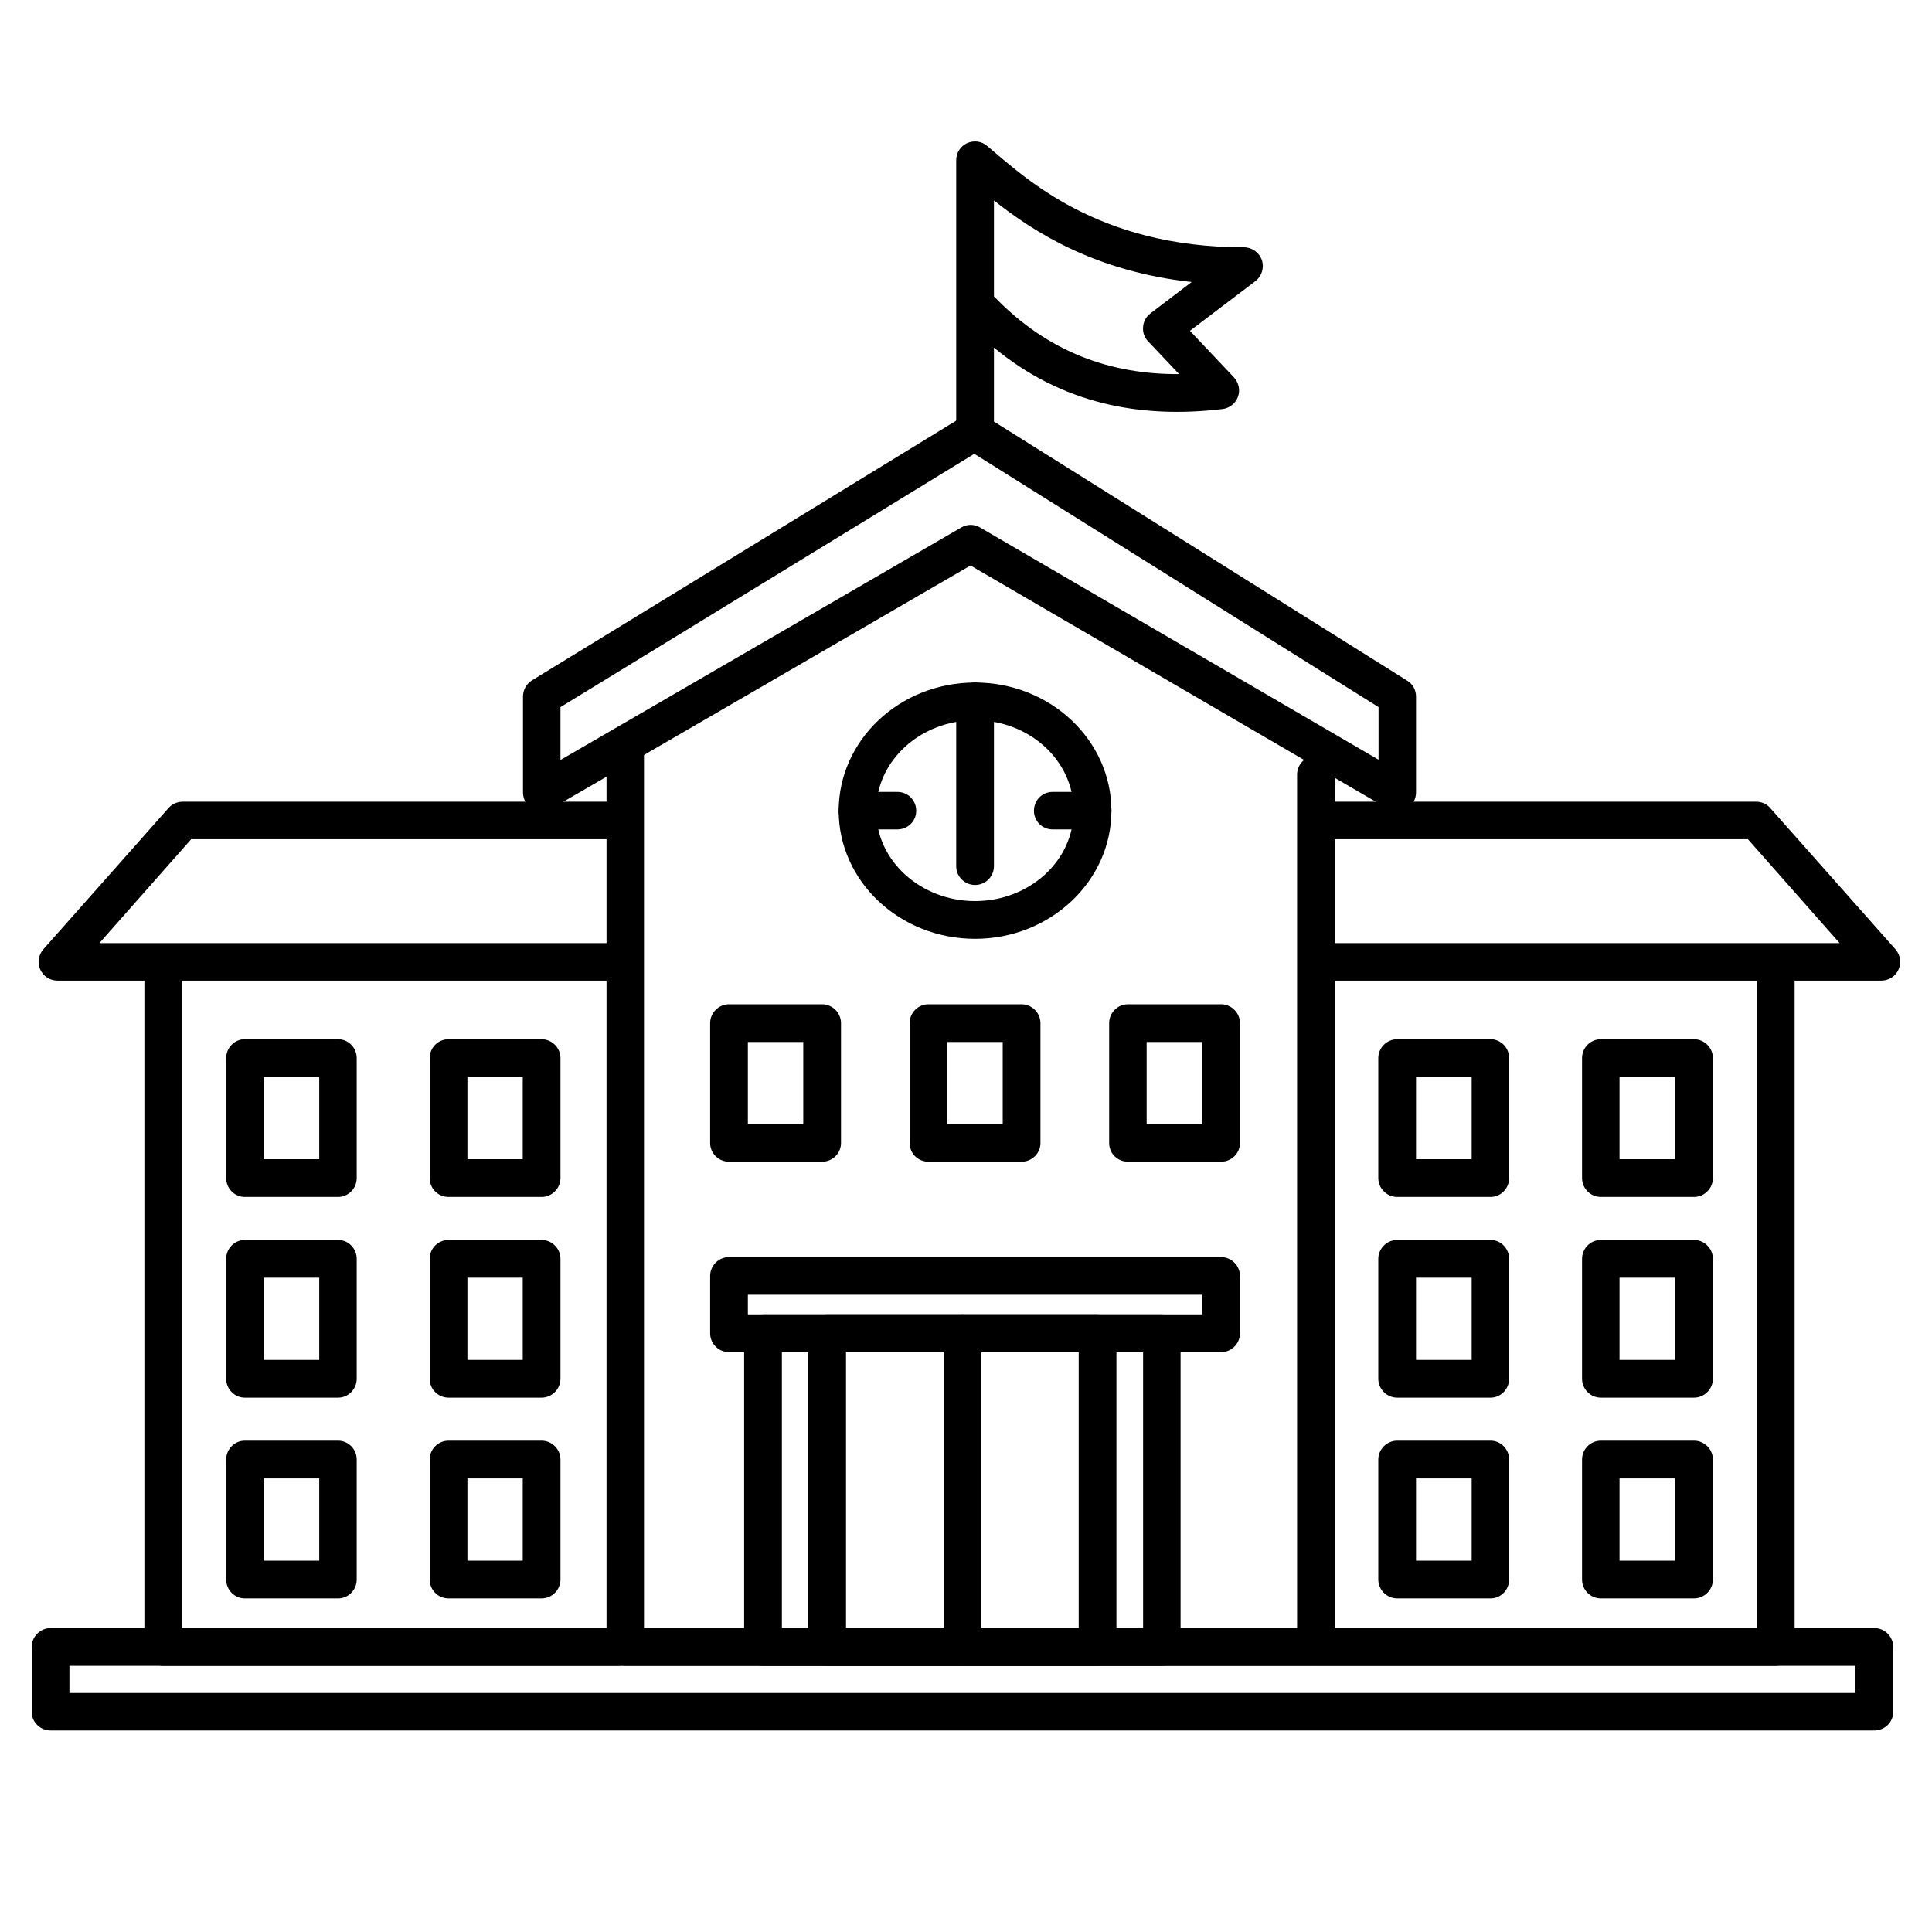 <svg xmlns="http://www.w3.org/2000/svg" xmlns:xlink="http://www.w3.org/1999/xlink" width="40" zoomAndPan="magnify" viewBox="0 0 30 30" height="40" preserveAspectRatio="xMidYMid meet" version="1.0"><defs><clipPath id="b136ff56a2"><path d="M 20 12 L 29.516 12 L 29.516 26 L 20 26 Z M 20 12 " clip-rule="nonzero"/></clipPath><clipPath id="a72d6bc850"><path d="M 0.484 12 L 10 12 L 10 26 L 0.484 26 Z M 0.484 12 " clip-rule="nonzero"/></clipPath><clipPath id="654f14ce77"><path d="M 0.484 25 L 29.516 25 L 29.516 26.871 L 0.484 26.871 Z M 0.484 25 " clip-rule="nonzero"/></clipPath><clipPath id="e7701519e9"><path d="M 14 2.195 L 20 2.195 L 20 7 L 14 7 Z M 14 2.195 " clip-rule="nonzero"/></clipPath></defs><path fill="#000000" d="M 8.258 10.566 L 14.977 6.453 C 15.07 6.395 15.191 6.395 15.285 6.453 L 21.852 10.57 C 21.938 10.621 21.988 10.715 21.988 10.816 L 21.988 12.305 C 21.988 12.41 21.934 12.508 21.844 12.559 C 21.75 12.613 21.641 12.613 21.551 12.559 L 15.07 8.781 L 8.559 12.559 C 8.469 12.613 8.355 12.613 8.266 12.559 C 8.176 12.508 8.121 12.41 8.121 12.305 L 8.121 10.816 C 8.121 10.715 8.172 10.621 8.258 10.566 Z M 8.703 10.98 L 8.703 11.801 L 14.926 8.191 C 15.016 8.137 15.129 8.137 15.219 8.191 L 21.406 11.797 L 21.406 10.98 L 15.129 7.047 Z M 8.703 10.98 " fill-opacity="1" fill-rule="evenodd"/><path fill="#000000" d="M 9.418 11.621 C 9.418 11.461 9.547 11.328 9.711 11.328 C 9.871 11.328 10 11.461 10 11.621 L 10 25.281 L 20.141 25.281 L 20.141 12.027 C 20.141 11.867 20.273 11.734 20.434 11.734 C 20.594 11.734 20.727 11.867 20.727 12.027 L 20.727 25.574 C 20.727 25.738 20.594 25.867 20.434 25.867 L 9.711 25.867 C 9.547 25.867 9.418 25.738 9.418 25.574 Z M 9.418 11.621 " fill-opacity="1" fill-rule="evenodd"/><g clip-path="url(#b136ff56a2)"><path fill="#000000" d="M 27.867 15.227 L 27.867 25.574 C 27.867 25.738 27.734 25.867 27.574 25.867 L 20.504 25.867 C 20.344 25.867 20.211 25.734 20.211 25.574 C 20.211 25.414 20.344 25.281 20.504 25.281 L 27.281 25.281 L 27.281 15.227 L 20.504 15.227 L 20.504 14.645 L 28.566 14.645 L 27.141 13.031 L 20.504 13.031 C 20.344 13.031 20.211 12.902 20.211 12.738 C 20.211 12.578 20.344 12.449 20.504 12.449 L 27.27 12.449 C 27.355 12.449 27.434 12.484 27.488 12.547 L 29.434 14.742 C 29.508 14.828 29.527 14.949 29.48 15.055 C 29.434 15.16 29.328 15.227 29.215 15.227 Z M 27.867 15.227 " fill-opacity="1" fill-rule="evenodd"/></g><g clip-path="url(#a72d6bc850)"><path fill="#000000" d="M 9.602 14.645 C 9.762 14.645 9.895 14.773 9.895 14.934 C 9.895 15.098 9.762 15.227 9.602 15.227 L 2.824 15.227 L 2.824 25.281 L 9.602 25.281 C 9.762 25.281 9.895 25.414 9.895 25.574 C 9.895 25.734 9.762 25.867 9.602 25.867 L 2.531 25.867 C 2.371 25.867 2.242 25.738 2.242 25.574 L 2.242 15.227 L 0.891 15.227 C 0.777 15.227 0.672 15.16 0.625 15.055 C 0.578 14.949 0.598 14.828 0.672 14.742 L 2.617 12.547 C 2.672 12.484 2.754 12.449 2.836 12.449 L 9.602 12.449 C 9.762 12.449 9.895 12.578 9.895 12.738 C 9.895 12.902 9.762 13.031 9.602 13.031 L 2.969 13.031 L 1.543 14.645 Z M 9.602 14.645 " fill-opacity="1" fill-rule="evenodd"/></g><path fill="#000000" d="M 23.434 16.43 L 23.434 18.293 C 23.434 18.453 23.305 18.586 23.145 18.586 L 21.695 18.586 C 21.535 18.586 21.402 18.453 21.402 18.293 L 21.402 16.43 C 21.402 16.27 21.535 16.137 21.695 16.137 L 23.145 16.137 C 23.305 16.137 23.434 16.27 23.434 16.43 Z M 22.852 16.723 L 21.988 16.723 L 21.988 18 L 22.852 18 Z M 22.852 16.723 " fill-opacity="1" fill-rule="evenodd"/><path fill="#000000" d="M 13.059 15.887 L 13.059 17.75 C 13.059 17.91 12.926 18.039 12.766 18.039 L 11.32 18.039 C 11.16 18.039 11.027 17.91 11.027 17.75 L 11.027 15.887 C 11.027 15.727 11.16 15.594 11.32 15.594 L 12.766 15.594 C 12.926 15.594 13.059 15.727 13.059 15.887 Z M 12.473 16.18 L 11.613 16.18 L 11.613 17.457 L 12.473 17.457 Z M 12.473 16.18 " fill-opacity="1" fill-rule="evenodd"/><path fill="#000000" d="M 16.156 15.887 L 16.156 17.75 C 16.156 17.91 16.023 18.039 15.863 18.039 L 14.418 18.039 C 14.254 18.039 14.125 17.91 14.125 17.75 L 14.125 15.887 C 14.125 15.727 14.254 15.594 14.418 15.594 L 15.863 15.594 C 16.023 15.594 16.156 15.727 16.156 15.887 Z M 15.57 16.18 L 14.707 16.18 L 14.707 17.457 L 15.57 17.457 Z M 15.57 16.18 " fill-opacity="1" fill-rule="evenodd"/><path fill="#000000" d="M 19.254 15.887 L 19.254 17.75 C 19.254 17.91 19.121 18.039 18.961 18.039 L 17.516 18.039 C 17.352 18.039 17.223 17.91 17.223 17.75 L 17.223 15.887 C 17.223 15.727 17.352 15.594 17.516 15.594 L 18.961 15.594 C 19.121 15.594 19.254 15.727 19.254 15.887 Z M 18.668 16.18 L 17.805 16.18 L 17.805 17.457 L 18.668 17.457 Z M 18.668 16.18 " fill-opacity="1" fill-rule="evenodd"/><path fill="#000000" d="M 19.254 19.812 L 19.254 20.703 C 19.254 20.867 19.121 20.996 18.961 20.996 L 11.32 20.996 C 11.16 20.996 11.027 20.867 11.027 20.703 L 11.027 19.812 C 11.027 19.652 11.16 19.52 11.32 19.52 L 18.961 19.52 C 19.121 19.52 19.254 19.652 19.254 19.812 Z M 18.668 20.105 L 11.613 20.105 L 11.613 20.41 L 18.668 20.41 Z M 18.668 20.105 " fill-opacity="1" fill-rule="evenodd"/><path fill="#000000" d="M 18.332 20.703 L 18.332 25.574 C 18.332 25.738 18.203 25.867 18.043 25.867 L 11.848 25.867 C 11.688 25.867 11.555 25.738 11.555 25.574 L 11.555 20.703 C 11.555 20.543 11.688 20.41 11.848 20.41 L 18.043 20.41 C 18.203 20.41 18.332 20.543 18.332 20.703 Z M 17.75 20.996 L 12.141 20.996 L 12.141 25.281 L 17.75 25.281 Z M 17.75 20.996 " fill-opacity="1" fill-rule="evenodd"/><path fill="#000000" d="M 17.336 20.703 L 17.336 25.574 C 17.336 25.738 17.203 25.867 17.043 25.867 L 12.844 25.867 C 12.684 25.867 12.551 25.738 12.551 25.574 L 12.551 20.703 C 12.551 20.543 12.684 20.41 12.844 20.41 L 17.043 20.41 C 17.203 20.41 17.336 20.543 17.336 20.703 Z M 16.75 20.996 L 13.137 20.996 L 13.137 25.281 L 16.75 25.281 Z M 16.75 20.996 " fill-opacity="1" fill-rule="evenodd"/><path fill="#000000" d="M 14.652 20.703 C 14.652 20.543 14.785 20.41 14.945 20.41 C 15.105 20.41 15.238 20.543 15.238 20.703 L 15.238 25.574 C 15.238 25.734 15.105 25.867 14.945 25.867 C 14.785 25.867 14.652 25.734 14.652 25.574 Z M 14.652 20.703 " fill-opacity="1" fill-rule="evenodd"/><path fill="#000000" d="M 6.965 16.137 L 8.41 16.137 C 8.57 16.137 8.703 16.27 8.703 16.43 L 8.703 18.293 C 8.703 18.453 8.57 18.586 8.41 18.586 L 6.965 18.586 C 6.801 18.586 6.672 18.453 6.672 18.293 L 6.672 16.43 C 6.672 16.27 6.801 16.137 6.965 16.137 Z M 7.258 16.723 L 7.258 18 L 8.117 18 L 8.117 16.723 Z M 7.258 16.723 " fill-opacity="1" fill-rule="evenodd"/><path fill="#000000" d="M 23.434 19.547 L 23.434 21.41 C 23.434 21.57 23.305 21.703 23.145 21.703 L 21.695 21.703 C 21.535 21.703 21.402 21.57 21.402 21.41 L 21.402 19.547 C 21.402 19.387 21.535 19.254 21.695 19.254 L 23.145 19.254 C 23.305 19.254 23.434 19.387 23.434 19.547 Z M 22.852 19.84 L 21.988 19.84 L 21.988 21.117 L 22.852 21.117 Z M 22.852 19.84 " fill-opacity="1" fill-rule="evenodd"/><path fill="#000000" d="M 6.965 19.254 L 8.41 19.254 C 8.57 19.254 8.703 19.387 8.703 19.547 L 8.703 21.41 C 8.703 21.57 8.57 21.703 8.41 21.703 L 6.965 21.703 C 6.801 21.703 6.672 21.57 6.672 21.41 L 6.672 19.547 C 6.672 19.387 6.801 19.254 6.965 19.254 Z M 7.258 19.84 L 7.258 21.117 L 8.117 21.117 L 8.117 19.84 Z M 7.258 19.84 " fill-opacity="1" fill-rule="evenodd"/><path fill="#000000" d="M 23.434 22.664 L 23.434 24.527 C 23.434 24.688 23.305 24.82 23.145 24.82 L 21.695 24.82 C 21.535 24.82 21.402 24.688 21.402 24.527 L 21.402 22.664 C 21.402 22.504 21.535 22.371 21.695 22.371 L 23.145 22.371 C 23.305 22.371 23.434 22.504 23.434 22.664 Z M 22.852 22.957 L 21.988 22.957 L 21.988 24.234 L 22.852 24.234 Z M 22.852 22.957 " fill-opacity="1" fill-rule="evenodd"/><path fill="#000000" d="M 6.965 22.371 L 8.41 22.371 C 8.57 22.371 8.703 22.504 8.703 22.664 L 8.703 24.527 C 8.703 24.688 8.57 24.82 8.41 24.82 L 6.965 24.82 C 6.801 24.82 6.672 24.688 6.672 24.527 L 6.672 22.664 C 6.672 22.504 6.801 22.371 6.965 22.371 Z M 7.258 22.957 L 7.258 24.234 L 8.117 24.234 L 8.117 22.957 Z M 7.258 22.957 " fill-opacity="1" fill-rule="evenodd"/><path fill="#000000" d="M 26.598 16.43 L 26.598 18.293 C 26.598 18.453 26.465 18.586 26.305 18.586 L 24.859 18.586 C 24.695 18.586 24.566 18.453 24.566 18.293 L 24.566 16.43 C 24.566 16.27 24.695 16.137 24.859 16.137 L 26.305 16.137 C 26.465 16.137 26.598 16.27 26.598 16.43 Z M 26.012 16.723 L 25.148 16.723 L 25.148 18 L 26.012 18 Z M 26.012 16.723 " fill-opacity="1" fill-rule="evenodd"/><path fill="#000000" d="M 3.801 16.137 L 5.25 16.137 C 5.41 16.137 5.539 16.27 5.539 16.43 L 5.539 18.293 C 5.539 18.453 5.41 18.586 5.25 18.586 L 3.801 18.586 C 3.641 18.586 3.512 18.453 3.512 18.293 L 3.512 16.43 C 3.512 16.27 3.641 16.137 3.801 16.137 Z M 4.094 16.723 L 4.094 18 L 4.957 18 L 4.957 16.723 Z M 4.094 16.723 " fill-opacity="1" fill-rule="evenodd"/><path fill="#000000" d="M 26.598 19.547 L 26.598 21.41 C 26.598 21.57 26.465 21.703 26.305 21.703 L 24.859 21.703 C 24.695 21.703 24.566 21.57 24.566 21.41 L 24.566 19.547 C 24.566 19.387 24.695 19.254 24.859 19.254 L 26.305 19.254 C 26.465 19.254 26.598 19.387 26.598 19.547 Z M 26.012 19.84 L 25.148 19.84 L 25.148 21.117 L 26.012 21.117 Z M 26.012 19.84 " fill-opacity="1" fill-rule="evenodd"/><path fill="#000000" d="M 3.801 19.254 L 5.25 19.254 C 5.41 19.254 5.539 19.387 5.539 19.547 L 5.539 21.41 C 5.539 21.57 5.41 21.703 5.25 21.703 L 3.801 21.703 C 3.641 21.703 3.512 21.57 3.512 21.41 L 3.512 19.547 C 3.512 19.387 3.641 19.254 3.801 19.254 Z M 4.094 19.84 L 4.094 21.117 L 4.957 21.117 L 4.957 19.84 Z M 4.094 19.84 " fill-opacity="1" fill-rule="evenodd"/><path fill="#000000" d="M 26.598 22.664 L 26.598 24.527 C 26.598 24.688 26.465 24.82 26.305 24.82 L 24.859 24.82 C 24.695 24.82 24.566 24.688 24.566 24.527 L 24.566 22.664 C 24.566 22.504 24.695 22.371 24.859 22.371 L 26.305 22.371 C 26.465 22.371 26.598 22.504 26.598 22.664 Z M 26.012 22.957 L 25.148 22.957 L 25.148 24.234 L 26.012 24.234 Z M 26.012 22.957 " fill-opacity="1" fill-rule="evenodd"/><path fill="#000000" d="M 3.801 22.371 L 5.25 22.371 C 5.41 22.371 5.539 22.504 5.539 22.664 L 5.539 24.527 C 5.539 24.688 5.41 24.82 5.25 24.82 L 3.801 24.82 C 3.641 24.82 3.512 24.688 3.512 24.527 L 3.512 22.664 C 3.512 22.504 3.641 22.371 3.801 22.371 Z M 4.094 22.957 L 4.094 24.234 L 4.957 24.234 L 4.957 22.957 Z M 4.094 22.957 " fill-opacity="1" fill-rule="evenodd"/><g clip-path="url(#654f14ce77)"><path fill="#000000" d="M 29.398 25.574 L 29.398 26.582 C 29.398 26.742 29.266 26.871 29.105 26.871 L 0.785 26.871 C 0.625 26.871 0.492 26.742 0.492 26.582 L 0.492 25.574 C 0.492 25.414 0.625 25.281 0.785 25.281 L 29.105 25.281 C 29.266 25.281 29.398 25.414 29.398 25.574 Z M 28.812 25.867 L 1.078 25.867 L 1.078 26.289 L 28.812 26.289 Z M 28.812 25.867 " fill-opacity="1" fill-rule="evenodd"/></g><g clip-path="url(#e7701519e9)"><path fill="#000000" d="M 15.434 5.398 L 15.434 6.523 C 15.434 6.684 15.301 6.816 15.141 6.816 C 14.98 6.816 14.848 6.684 14.848 6.523 L 14.848 2.488 C 14.848 2.375 14.914 2.27 15.016 2.223 C 15.121 2.176 15.242 2.191 15.328 2.266 C 15.914 2.758 17.035 3.84 19.316 3.84 C 19.441 3.84 19.555 3.922 19.594 4.039 C 19.633 4.156 19.594 4.289 19.492 4.367 L 18.477 5.137 L 19.16 5.859 C 19.234 5.941 19.262 6.059 19.223 6.16 C 19.184 6.266 19.09 6.34 18.98 6.352 C 17.711 6.504 16.492 6.273 15.434 5.398 Z M 15.434 4.602 C 16.277 5.48 17.266 5.816 18.309 5.809 L 17.828 5.301 C 17.77 5.242 17.742 5.16 17.75 5.078 C 17.754 4.996 17.797 4.918 17.863 4.867 L 18.504 4.379 C 17.004 4.215 16.051 3.602 15.434 3.113 Z M 15.434 4.602 " fill-opacity="1" fill-rule="evenodd"/></g><path fill="#000000" d="M 15.141 10.598 C 16.312 10.598 17.258 11.496 17.258 12.59 C 17.258 13.68 16.312 14.578 15.141 14.578 C 13.965 14.578 13.023 13.68 13.023 12.59 C 13.023 11.496 13.965 10.598 15.141 10.598 Z M 15.141 11.184 C 14.301 11.184 13.605 11.805 13.605 12.59 C 13.605 13.371 14.301 13.992 15.141 13.992 C 15.98 13.992 16.672 13.371 16.672 12.59 C 16.672 11.805 15.98 11.184 15.141 11.184 Z M 15.141 11.184 " fill-opacity="1" fill-rule="evenodd"/><path fill="#000000" d="M 13.316 12.879 C 13.152 12.879 13.023 12.75 13.023 12.59 C 13.023 12.426 13.152 12.297 13.316 12.297 L 13.934 12.297 C 14.098 12.297 14.227 12.426 14.227 12.59 C 14.227 12.75 14.098 12.879 13.934 12.879 Z M 13.316 12.879 " fill-opacity="1" fill-rule="evenodd"/><path fill="#000000" d="M 16.344 12.879 C 16.184 12.879 16.055 12.75 16.055 12.59 C 16.055 12.426 16.184 12.297 16.344 12.297 L 16.965 12.297 C 17.125 12.297 17.258 12.426 17.258 12.59 C 17.258 12.75 17.125 12.879 16.965 12.879 Z M 16.344 12.879 " fill-opacity="1" fill-rule="evenodd"/><path fill="#000000" d="M 14.848 10.891 C 14.848 10.73 14.98 10.598 15.141 10.598 C 15.301 10.598 15.434 10.73 15.434 10.891 L 15.434 13.449 C 15.434 13.613 15.301 13.742 15.141 13.742 C 14.98 13.742 14.848 13.613 14.848 13.449 Z M 14.848 10.891 " fill-opacity="1" fill-rule="evenodd"/></svg>